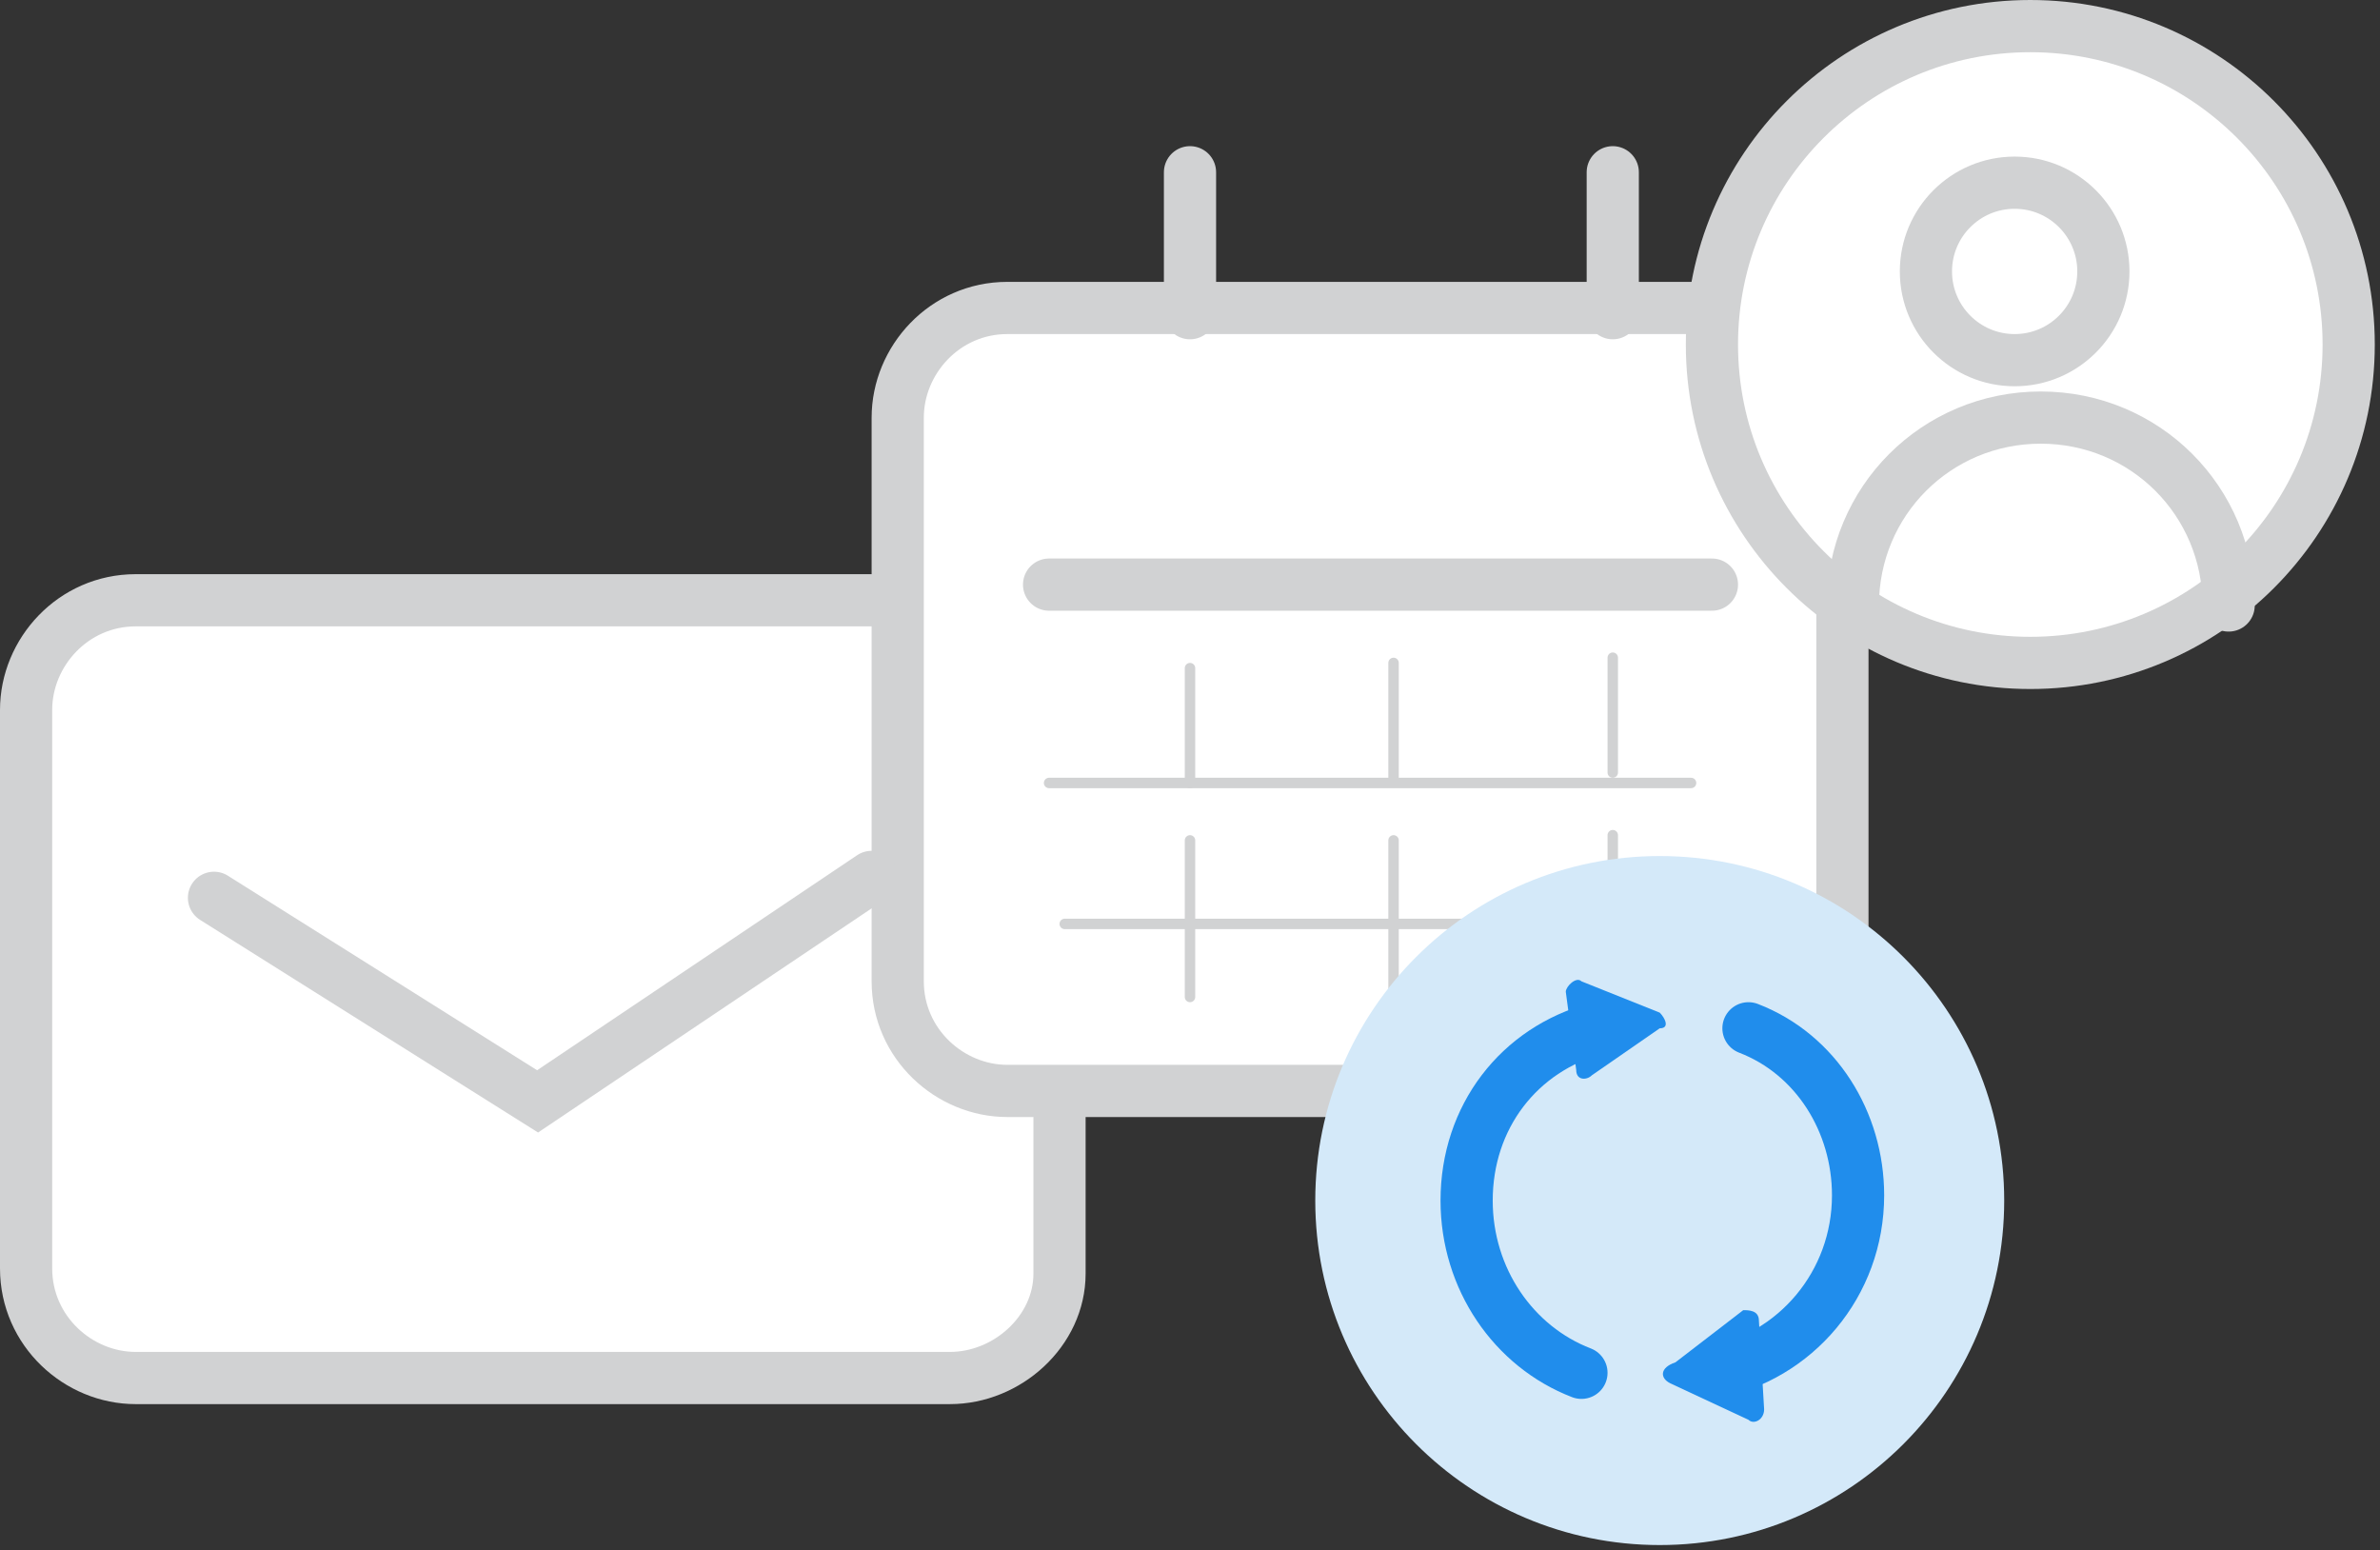 <?xml version="1.0" encoding="utf-8"?>
<!-- Generator: Adobe Illustrator 23.0.1, SVG Export Plug-In . SVG Version: 6.00 Build 0)  -->
<svg version="1.1" id="Layer_1" xmlns="http://www.w3.org/2000/svg" xmlns:xlink="http://www.w3.org/1999/xlink" x="0px" y="0px"
	 viewBox="0 0 45.6 29.7" style="enable-background:new 0 0 45.6 29.7;" xml:space="preserve">
<rect x="0" y="0" width="45.6" height="29.7" fill="#333333" stroke="none"/>
<style type="text/css">
	.st0{fill:#FFFFFF;stroke:#D1D2D3;stroke-linecap:round;stroke-miterlimit:10;}
	.st1{fill:none;stroke:#D1D2D3;stroke-linecap:round;stroke-miterlimit:10;}
	.st2{fill:none;stroke:#D1D2D3;stroke-width:0.2;stroke-linecap:round;stroke-miterlimit:10;}
	.st3{fill:#D4E9F9;}
	.st4{fill:#D4E9F9;stroke:#208DEC;stroke-linecap:round;stroke-miterlimit:10;}
	.st5{fill:#208DEC;}
</style>
<path class="st0" d="M18.2,26.4H2.6c-1.1,0-2.1-0.9-2.1-2.1V13.6c0-1.1,0.9-2.1,2.1-2.1h15.6c1.1,0,2.1,0.9,2.1,2.1v10.8
	C20.3,25.5,19.3,26.4,18.2,26.4z"/>
<path class="st0" d="M33.2,20.9H19.3c-1.1,0-2.1-0.9-2.1-2.1V8c0-1.1,0.9-2.1,2.1-2.1h13.9c1.1,0,2.1,0.9,2.1,2.1v10.8
	C35.2,20,34.3,20.9,33.2,20.9z"/>
<polyline class="st0" points="4.1,17.2 10.3,21.1 16.7,16.8 "/>
<line class="st1" x1="20.1" y1="11.2" x2="32.8" y2="11.2"/>
<line class="st1" x1="22.8" y1="3.3" x2="22.8" y2="6"/>
<line class="st1" x1="30.9" y1="3.3" x2="30.9" y2="6"/>
<circle class="st0" cx="38.9" cy="6.6" r="6.1"/>
<path class="st1" d="M35.5,11.6c0-2,1.6-3.6,3.6-3.6c2,0,3.6,1.6,3.6,3.6"/>
<circle class="st0" cx="38.6" cy="5.2" r="1.7"/>
<line class="st2" x1="20.1" y1="15" x2="32.4" y2="15"/>
<line class="st2" x1="20.4" y1="17.7" x2="32.4" y2="17.7"/>
<line class="st2" x1="22.8" y1="12.8" x2="22.8" y2="15"/>
<line class="st2" x1="22.8" y1="16.1" x2="22.8" y2="19.1"/>
<line class="st2" x1="30.9" y1="12.6" x2="30.9" y2="14.8"/>
<line class="st2" x1="30.9" y1="16" x2="30.9" y2="19"/>
<line class="st2" x1="26.7" y1="12.7" x2="26.7" y2="14.9"/>
<line class="st2" x1="26.7" y1="16.1" x2="26.7" y2="19.1"/>
<circle class="st3" cx="31.8" cy="23" r="6.6"/>
<path class="st4" d="M30.3,26.3c-1.3-0.5-2.2-1.8-2.2-3.3c0-1.6,1-2.9,2.5-3.3"/>
<path class="st4" d="M33.5,19.7c1.3,0.5,2.1,1.8,2.1,3.2c0,1.7-1.2,3.1-2.8,3.4"/>
<path class="st5" d="M31.8,19.4l-1.5-0.6c-0.1-0.1-0.3,0.1-0.3,0.2l0.2,1.5c0,0.2,0.2,0.2,0.3,0.1l1.3-0.9
	C32,19.7,31.9,19.5,31.8,19.4z"/>
<path class="st5" d="M32,26.5l1.5,0.7c0.1,0.1,0.3,0,0.3-0.2l-0.1-1.7c0-0.2-0.2-0.2-0.3-0.2l-1.3,1C31.8,26.2,31.8,26.4,32,26.5z"
	/>
</svg>

